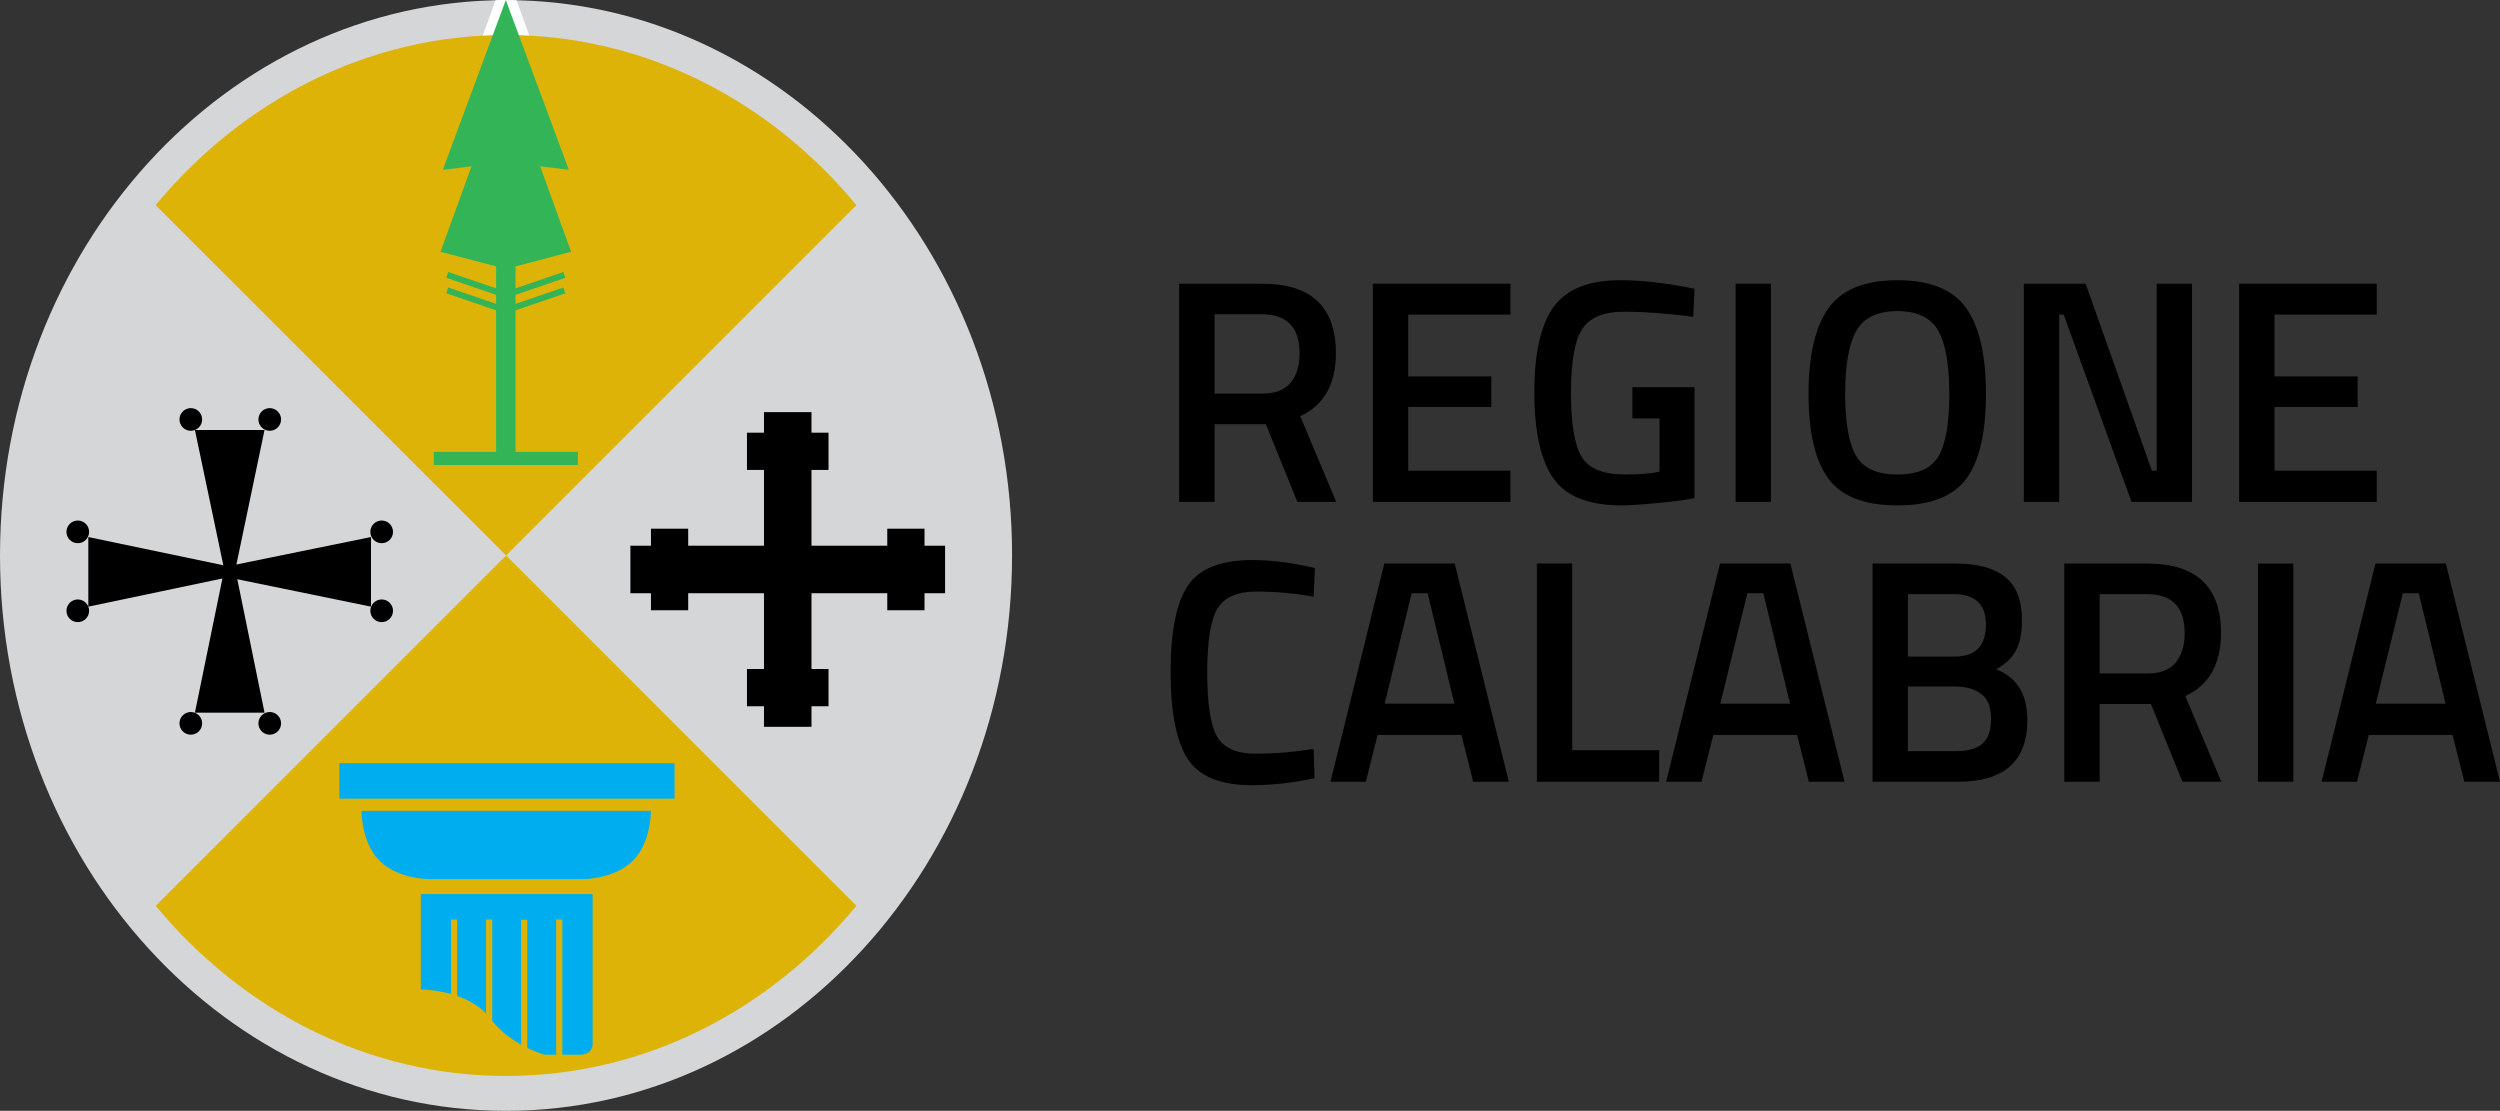 <?xml version="1.0" encoding="UTF-8"?>
<svg id="svg2" xmlns="http://www.w3.org/2000/svg" viewBox="0 0 1223.86 543.8">
  <rect x="0" y="0" width="1223.86" height="543.8" fill="#333333" stroke="none"/>
  <defs>
    <style>
      .cls-1 {
        fill: #deb308;
      }

      .cls-2 {
        stroke: #32b457;
      }

      .cls-2, .cls-3 {
        fill: none;
        stroke-miterlimit: 7.92;
        stroke-width: 3px;
      }

      .cls-3 {
        stroke: #deb308;
      }

      .cls-4 {
        fill: #00aeef;
      }

      .cls-5 {
        fill: #fff;
      }

      .cls-6 {
        fill: #32b457;
      }

      .cls-7 {
        fill: #d5d6d8;
      }
    </style>
  </defs>
  <g>
    <path id="ellipse4" class="cls-7" d="M495.45,271.93c0,150.15-110.91,271.87-247.73,271.87S0,422.08,0,271.93,110.91.06,247.73.06s247.73,121.72,247.73,271.87Z"/>
    <path id="path4218" class="cls-5" d="M235.36,20.04L242.61.11c3.34-.21,6.8-.06,10.23,0l7.25,19.93h-24.74Z"/>
    <path id="ellipse4-5" class="cls-1" d="M247.75,526.73c67.96,0,129.09-32.12,171.51-83.29L76.19,100.41C118.63,49.26,179.77,17.13,247.75,17.13s129.1,32.12,171.5,83.31L76.23,443.45c42.43,51.16,103.56,83.28,171.52,83.28h0Z"/>
    <path id="polygon8" class="cls-6" d="M282.91,221.23v6.4h-70.57v-6.4h30.53v-90.82l-27.22-7.15,15.17-41.85-14.05,1.73L247.62.03l30.85,83.1-14.05-1.73,15.17,41.85-27.22,7.15v90.82h30.53Z"/>
    <path id="polyline10" class="cls-2" d="M276.27,142.16l-28.65,9.81-28.65-9.81"/>
    <path id="polyline12" class="cls-2" d="M276.27,134.57l-28.65,9.81-28.65-9.81"/>
    <path id="polygon28-7" d="M129.5,210.5l-14.29,68.34,14.29,70.04h-34.08l14.36-70.04-14.36-68.34h34.08Z"/>
    <path id="circle30-4" d="M98.96,205.34c0,3.07-2.49,5.55-5.55,5.55s-5.55-2.49-5.55-5.55,2.49-5.55,5.55-5.55,5.55,2.49,5.55,5.55Z"/>
    <path id="circle32-0" d="M137.6,205.34c0,3.07-2.49,5.55-5.55,5.55s-5.55-2.49-5.55-5.55,2.49-5.55,5.55-5.55,5.55,2.49,5.55,5.55Z"/>
    <path id="circle34-9" d="M98.96,354.11c0,3.07-2.49,5.55-5.55,5.55s-5.55-2.49-5.55-5.55,2.49-5.55,5.55-5.55,5.55,2.49,5.55,5.55Z"/>
    <path id="circle36-4" d="M137.6,354.11c0,3.07-2.49,5.55-5.55,5.55s-5.55-2.49-5.55-5.55,2.49-5.55,5.55-5.55,5.55,2.49,5.55,5.55Z"/>
    <path id="polygon38-8" d="M43.24,262.91l68.34,14.28,70.04-14.29v34.08l-70.04-14.36-68.34,14.36v-34.08Z"/>
    <path id="circle44-4" d="M192.4,299.01c0,3.07-2.49,5.55-5.55,5.55s-5.55-2.49-5.55-5.55,2.49-5.55,5.55-5.55,5.55,2.49,5.55,5.55Z"/>
    <path id="circle46-5" d="M192.4,260.37c0,3.07-2.49,5.55-5.55,5.55s-5.55-2.49-5.55-5.55,2.49-5.55,5.55-5.55,5.55,2.49,5.55,5.55Z"/>
    <path id="rect48" d="M374,201.76h23.26v154.05h-23.26v-154.05Z"/>
    <path id="rect50" d="M308.61,267.15h154.05v23.26h-154.05v-23.26Z"/>
    <path id="rect52" d="M365.67,211.82h39.93v18.23h-39.93v-18.23Z"/>
    <path id="rect54" d="M365.67,327.51h39.93v18.23h-39.93v-18.23Z"/>
    <path id="rect56" d="M318.67,258.82h18.23v39.93h-18.23v-39.93Z"/>
    <path id="rect58" d="M434.36,258.82h18.23v39.93h-18.23v-39.93Z"/>
    <path id="path18" class="cls-4" d="M206.03,437.69h84.09v74.08s-.44,4.58-6.22,4.58h-17.16s-16.66-4.32-26.89-17.9c-10.23-13.58-32.01-14.04-33.82-14.04v-46.71h0Z"/>
    <path id="line20" class="cls-3" d="M222.29,450.15v44.43"/>
    <path id="line22" class="cls-3" d="M239.45,450.15v55.13"/>
    <path id="line24" class="cls-3" d="M256.61,450.25v65"/>
    <path id="line26" class="cls-3" d="M273.77,450.15v68.29"/>
    <path id="path16" class="cls-4" d="M209.74,430.35s-14.92,0-23.93-8.96c-9.02-8.96-8.85-24.43-8.85-24.43h141.69s.16,15.47-8.85,24.43c-9.02,8.96-23.93,8.96-23.93,8.96h-76.12,0Z"/>
    <path id="rect14" class="cls-4" d="M166.14,373.62h164.07v17.36h-164.07v-17.36Z"/>
    <path id="circle42-2" d="M43.63,260.37c0,3.07-2.49,5.55-5.55,5.55s-5.55-2.49-5.55-5.55,2.49-5.55,5.55-5.55,5.55,2.49,5.55,5.55Z"/>
    <path id="circle40-8" d="M43.63,299.01c0,3.07-2.49,5.55-5.55,5.55s-5.55-2.49-5.55-5.55,2.49-5.55,5.55-5.55,5.55,2.49,5.55,5.55Z"/>
  </g>
  <g>
    <path d="M594.58,207.65v38.04h-17.31v-106.8h40.54c24.11,0,36.17,11.33,36.17,33.99,0,15.18-5.82,25.47-17.46,30.87l17.62,41.94h-19.02l-15.44-38.04h-25.1ZM636.21,173.04c0-12.79-6.13-19.18-18.4-19.18h-23.23v38.82h23.54c6.24,0,10.81-1.79,13.72-5.38,2.91-3.59,4.37-8.34,4.37-14.27Z"/>
    <path d="M672.07,245.69v-106.8h67.36v15.12h-50.05v30.25h40.7v14.97h-40.7v31.18h50.05v15.28h-67.36Z"/>
    <path d="M799.14,204.84v-15.28h30.4v54.26c-2.81.73-8.5,1.51-17.07,2.34s-14.79,1.25-18.63,1.25c-16.22,0-27.39-4.47-33.52-13.41-6.13-8.94-9.2-22.94-9.2-42.02s3.14-32.98,9.43-41.71c6.29-8.73,17.18-13.1,32.67-13.1,9.15,0,19.44,1.04,30.87,3.12l5.46,1.09-.62,13.72c-12.58-1.66-23.86-2.5-33.83-2.5s-16.81,2.81-20.5,8.42c-3.69,5.61-5.54,16.01-5.54,31.18s1.74,25.65,5.22,31.42c3.48,5.77,10.53,8.65,21.13,8.65,7.59,0,13.25-.47,17-1.4v-26.04h-13.25Z"/>
    <path d="M849.66,245.69v-106.8h17.31v106.8h-17.31Z"/>
    <path d="M962.62,234.31c-6.39,8.73-17.65,13.1-33.76,13.1s-27.39-4.39-33.83-13.17c-6.45-8.78-9.67-22.58-9.67-41.4s3.25-32.79,9.75-41.94c6.5-9.15,17.75-13.72,33.76-13.72s27.23,4.55,33.68,13.64c6.44,9.1,9.67,23.1,9.67,42.02s-3.2,32.74-9.59,41.47ZM908.59,223.09c3.53,6.13,10.29,9.2,20.27,9.2s16.71-3.01,20.19-9.04c3.48-6.03,5.22-16.14,5.22-30.33s-1.79-24.5-5.38-30.95c-3.59-6.44-10.27-9.67-20.04-9.67s-16.48,3.22-20.11,9.67c-3.64,6.45-5.46,16.71-5.46,30.79s1.77,24.19,5.3,30.33Z"/>
    <path d="M990.76,245.69v-106.8h30.25l32.43,91.52h2.34v-91.52h17.31v106.8h-29.62l-33.21-91.68h-2.18v91.68h-17.31Z"/>
    <path d="M1096.16,245.69v-106.8h67.36v15.12h-50.05v30.25h40.7v14.97h-40.7v31.18h50.05v15.28h-67.36Z"/>
    <path d="M613.13,384.41c-15.59,0-26.17-4.31-31.73-12.94-5.56-8.63-8.34-22.81-8.34-42.57s2.81-33.81,8.42-42.18c5.61-8.37,16.16-12.55,31.65-12.55,9.25,0,19.44,1.3,30.56,3.9l-.62,14.03c-9.36-1.66-18.71-2.5-28.07-2.5s-15.7,2.78-19.02,8.34c-3.33,5.56-4.99,16.01-4.99,31.34s1.61,25.78,4.83,31.34c3.22,5.56,9.51,8.34,18.87,8.34s18.81-.78,28.38-2.34l.47,14.34c-10.71,2.29-20.84,3.43-30.4,3.43Z"/>
    <path d="M651.33,382.69l26.35-106.8h34.46l26.51,106.8h-17.46l-5.77-22.92h-41.01l-5.77,22.92h-17.31ZM691.09,290.39l-13.25,54.1h34.15l-13.1-54.1h-7.8Z"/>
    <path d="M812.24,382.69h-59.87v-106.8h17.31v91.37h42.57v15.44Z"/>
    <path d="M815.66,382.69l26.35-106.8h34.46l26.51,106.8h-17.46l-5.77-22.92h-41.01l-5.77,22.92h-17.31ZM855.42,290.39l-13.25,54.1h34.15l-13.1-54.1h-7.8Z"/>
    <path d="M916.7,275.89h40.54c10.91,0,19.07,2.21,24.48,6.63,5.4,4.42,8.11,11.46,8.11,21.13,0,6.34-1.01,11.33-3.04,14.97-2.03,3.64-5.22,6.65-9.59,9.04,10.19,3.95,15.28,12.21,15.28,24.79,0,20.17-11.33,30.25-33.99,30.25h-41.79v-106.8ZM956.3,290.86h-22.3v30.56h22.92c10.19,0,15.28-5.25,15.28-15.75,0-9.87-5.3-14.81-15.9-14.81ZM957.24,336.07h-23.23v31.65h23.54c5.72,0,10-1.19,12.86-3.59,2.86-2.39,4.29-6.49,4.29-12.32s-1.66-9.9-4.99-12.24c-3.33-2.34-7.48-3.51-12.47-3.51Z"/>
    <path d="M1027.87,344.65v38.04h-17.31v-106.8h40.54c24.11,0,36.17,11.33,36.17,33.99,0,15.18-5.82,25.47-17.46,30.87l17.62,41.94h-19.02l-15.44-38.04h-25.1ZM1069.5,310.04c0-12.79-6.13-19.18-18.4-19.18h-23.23v38.82h23.54c6.24,0,10.81-1.79,13.72-5.38,2.91-3.59,4.37-8.34,4.37-14.27Z"/>
    <path d="M1105.36,382.69v-106.8h17.31v106.8h-17.31Z"/>
    <path d="M1136.54,382.69l26.35-106.8h34.46l26.51,106.8h-17.46l-5.77-22.92h-41.01l-5.77,22.92h-17.31ZM1176.3,290.39l-13.25,54.1h34.15l-13.1-54.1h-7.8Z"/>
  </g>
</svg>
